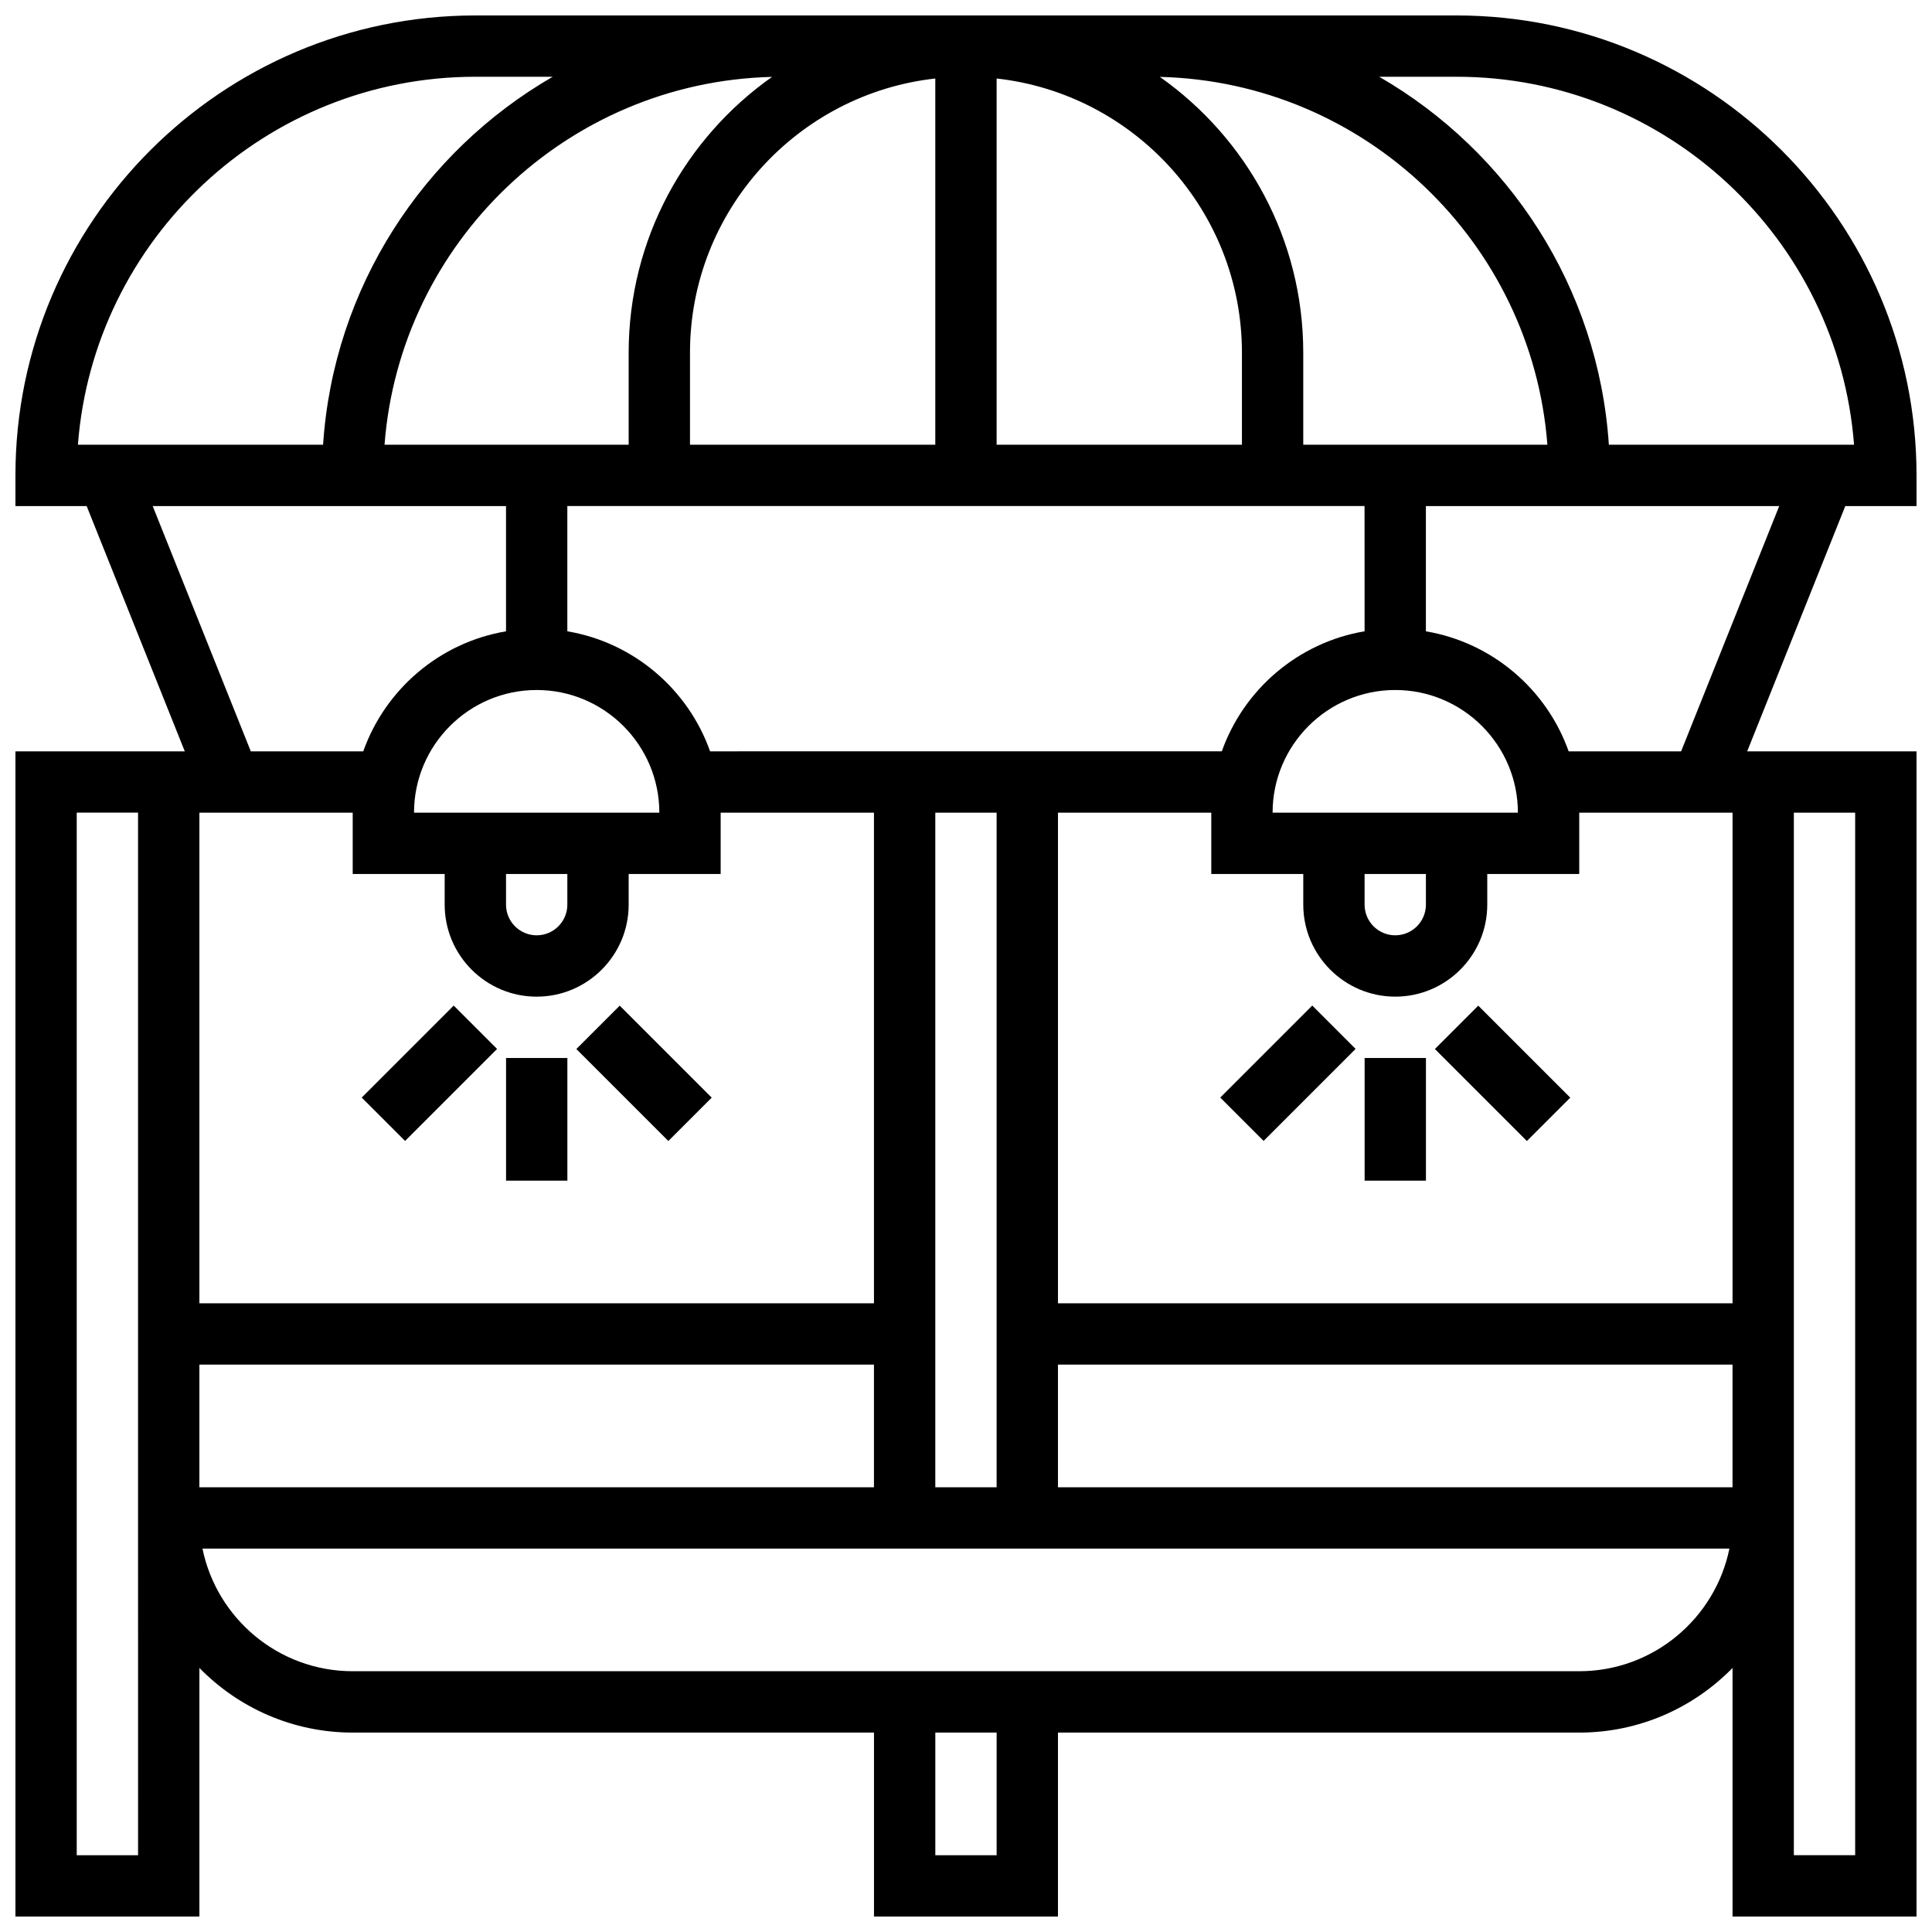 <?xml version="1.0" encoding="UTF-8"?>
<!-- Uploaded to: ICON Repo, www.iconrepo.com, Generator: ICON Repo Mixer Tools -->
<svg width="800px" height="800px" version="1.1" viewBox="144 144 512 512" xmlns="http://www.w3.org/2000/svg">
 <defs>
  <clipPath id="a">
   <path d="m148.09 148.09h503.81v503.81h-503.81z"/>
  </clipPath>
 </defs>
 <g clip-path="url(#a)">
  <path d="m651.9 278.11v-8.125c0-67.211-54.68-121.89-121.89-121.89h-260.03c-67.211 0-121.89 54.68-121.89 121.89v8.125h18.875l26.004 65.008h-44.879v308.79h48.754v-65.883c10.336 10.559 24.727 17.129 40.633 17.129h138.14v48.754h48.754v-48.754h138.14c15.906 0 30.297-6.57 40.629-17.129l0.004 65.883h48.754v-308.79h-44.879l26.004-65.008zm-121.89-113.77c55.516 0 101.16 43.047 105.33 97.512h-64.977c-2.758-41.684-26.559-77.707-60.855-97.512zm32.504 211.28v-16.25h40.629v130.02l-178.77-0.004v-130.02h40.629v16.25h24.379v8.125c0 13.441 10.934 24.379 24.379 24.379 13.441 0 24.379-10.938 24.379-24.379v-8.125zm-170.65 162.52v-178.77h16.25v178.77zm-130.02-162.52v8.125c0 13.441 10.934 24.379 24.379 24.379 13.441 0 24.379-10.938 24.379-24.379v-8.125h24.379v-16.25h40.629v130.02l-178.77-0.004v-130.02h40.629v16.25zm211.28-113.77h-65.008v-97.047c36.516 4.059 65.008 35.094 65.008 72.672zm-146.27 0v-24.375c0-37.578 28.492-68.613 65.008-72.672v97.047zm-16.25-24.375v24.379l-64.699-0.004c4.098-53.605 48.379-96.145 102.7-97.477-22.969 16.191-38.004 42.922-38.004 73.102zm-24.379 89.383c17.922 0 32.504 14.582 32.504 32.504h-65.008c0-17.922 14.582-32.504 32.504-32.504zm-8.125 48.758h16.25v8.125c0 4.481-3.644 8.125-8.125 8.125s-8.125-3.644-8.125-8.125zm227.53 0h16.25v8.125c0 4.481-3.644 8.125-8.125 8.125s-8.125-3.644-8.125-8.125zm-24.379-16.254c0-17.922 14.582-32.504 32.504-32.504s32.504 14.582 32.504 32.504zm24.379-48.066c-17.586 2.965-32.004 15.371-37.836 31.812l-135.61 0.004c-5.832-16.445-20.246-28.848-37.836-31.812v-33.195h211.27zm-16.254-49.445v-24.375c0-30.18-15.035-56.906-38.004-73.102 54.32 1.332 98.605 43.875 102.7 97.477zm-219.4-97.512h20.5c-34.297 19.805-58.098 55.828-60.855 97.512h-64.973c4.16-54.465 49.812-97.512 105.33-97.512zm-85.512 113.77h93.637v33.195c-17.586 2.965-32.004 15.371-37.836 31.812h-29.797zm-3.875 357.54h-16.254v-276.29h16.25v186.89zm16.25-97.512v-32.504h178.77v32.504zm211.28 97.512h-16.25v-32.504h16.25zm154.39-48.758h-325.04c-19.621 0-36.039-13.98-39.812-32.504h404.66c-3.777 18.523-20.195 32.504-39.812 32.504zm-138.14-48.754v-32.504h178.77v32.504zm195.02-178.77h16.25v276.28h-16.25zm-29.879-16.25h-29.797c-5.832-16.445-20.246-28.848-37.836-31.812v-33.195h93.637z"/>
 </g>
 <path d="m278.11 424.38h16.25v32.504h-16.25z"/>
 <path d="m296.74 422 11.492-11.492 24.379 24.379-11.492 11.492z"/>
 <path d="m239.86 434.87 24.379-24.379 11.492 11.492-24.379 24.379z"/>
 <path d="m505.64 424.38h16.25v32.504h-16.25z"/>
 <path d="m524.26 422 11.492-11.492 24.379 24.379-11.492 11.492z"/>
 <path d="m467.38 434.86 24.379-24.379 11.492 11.492-24.379 24.379z"/>
</svg>